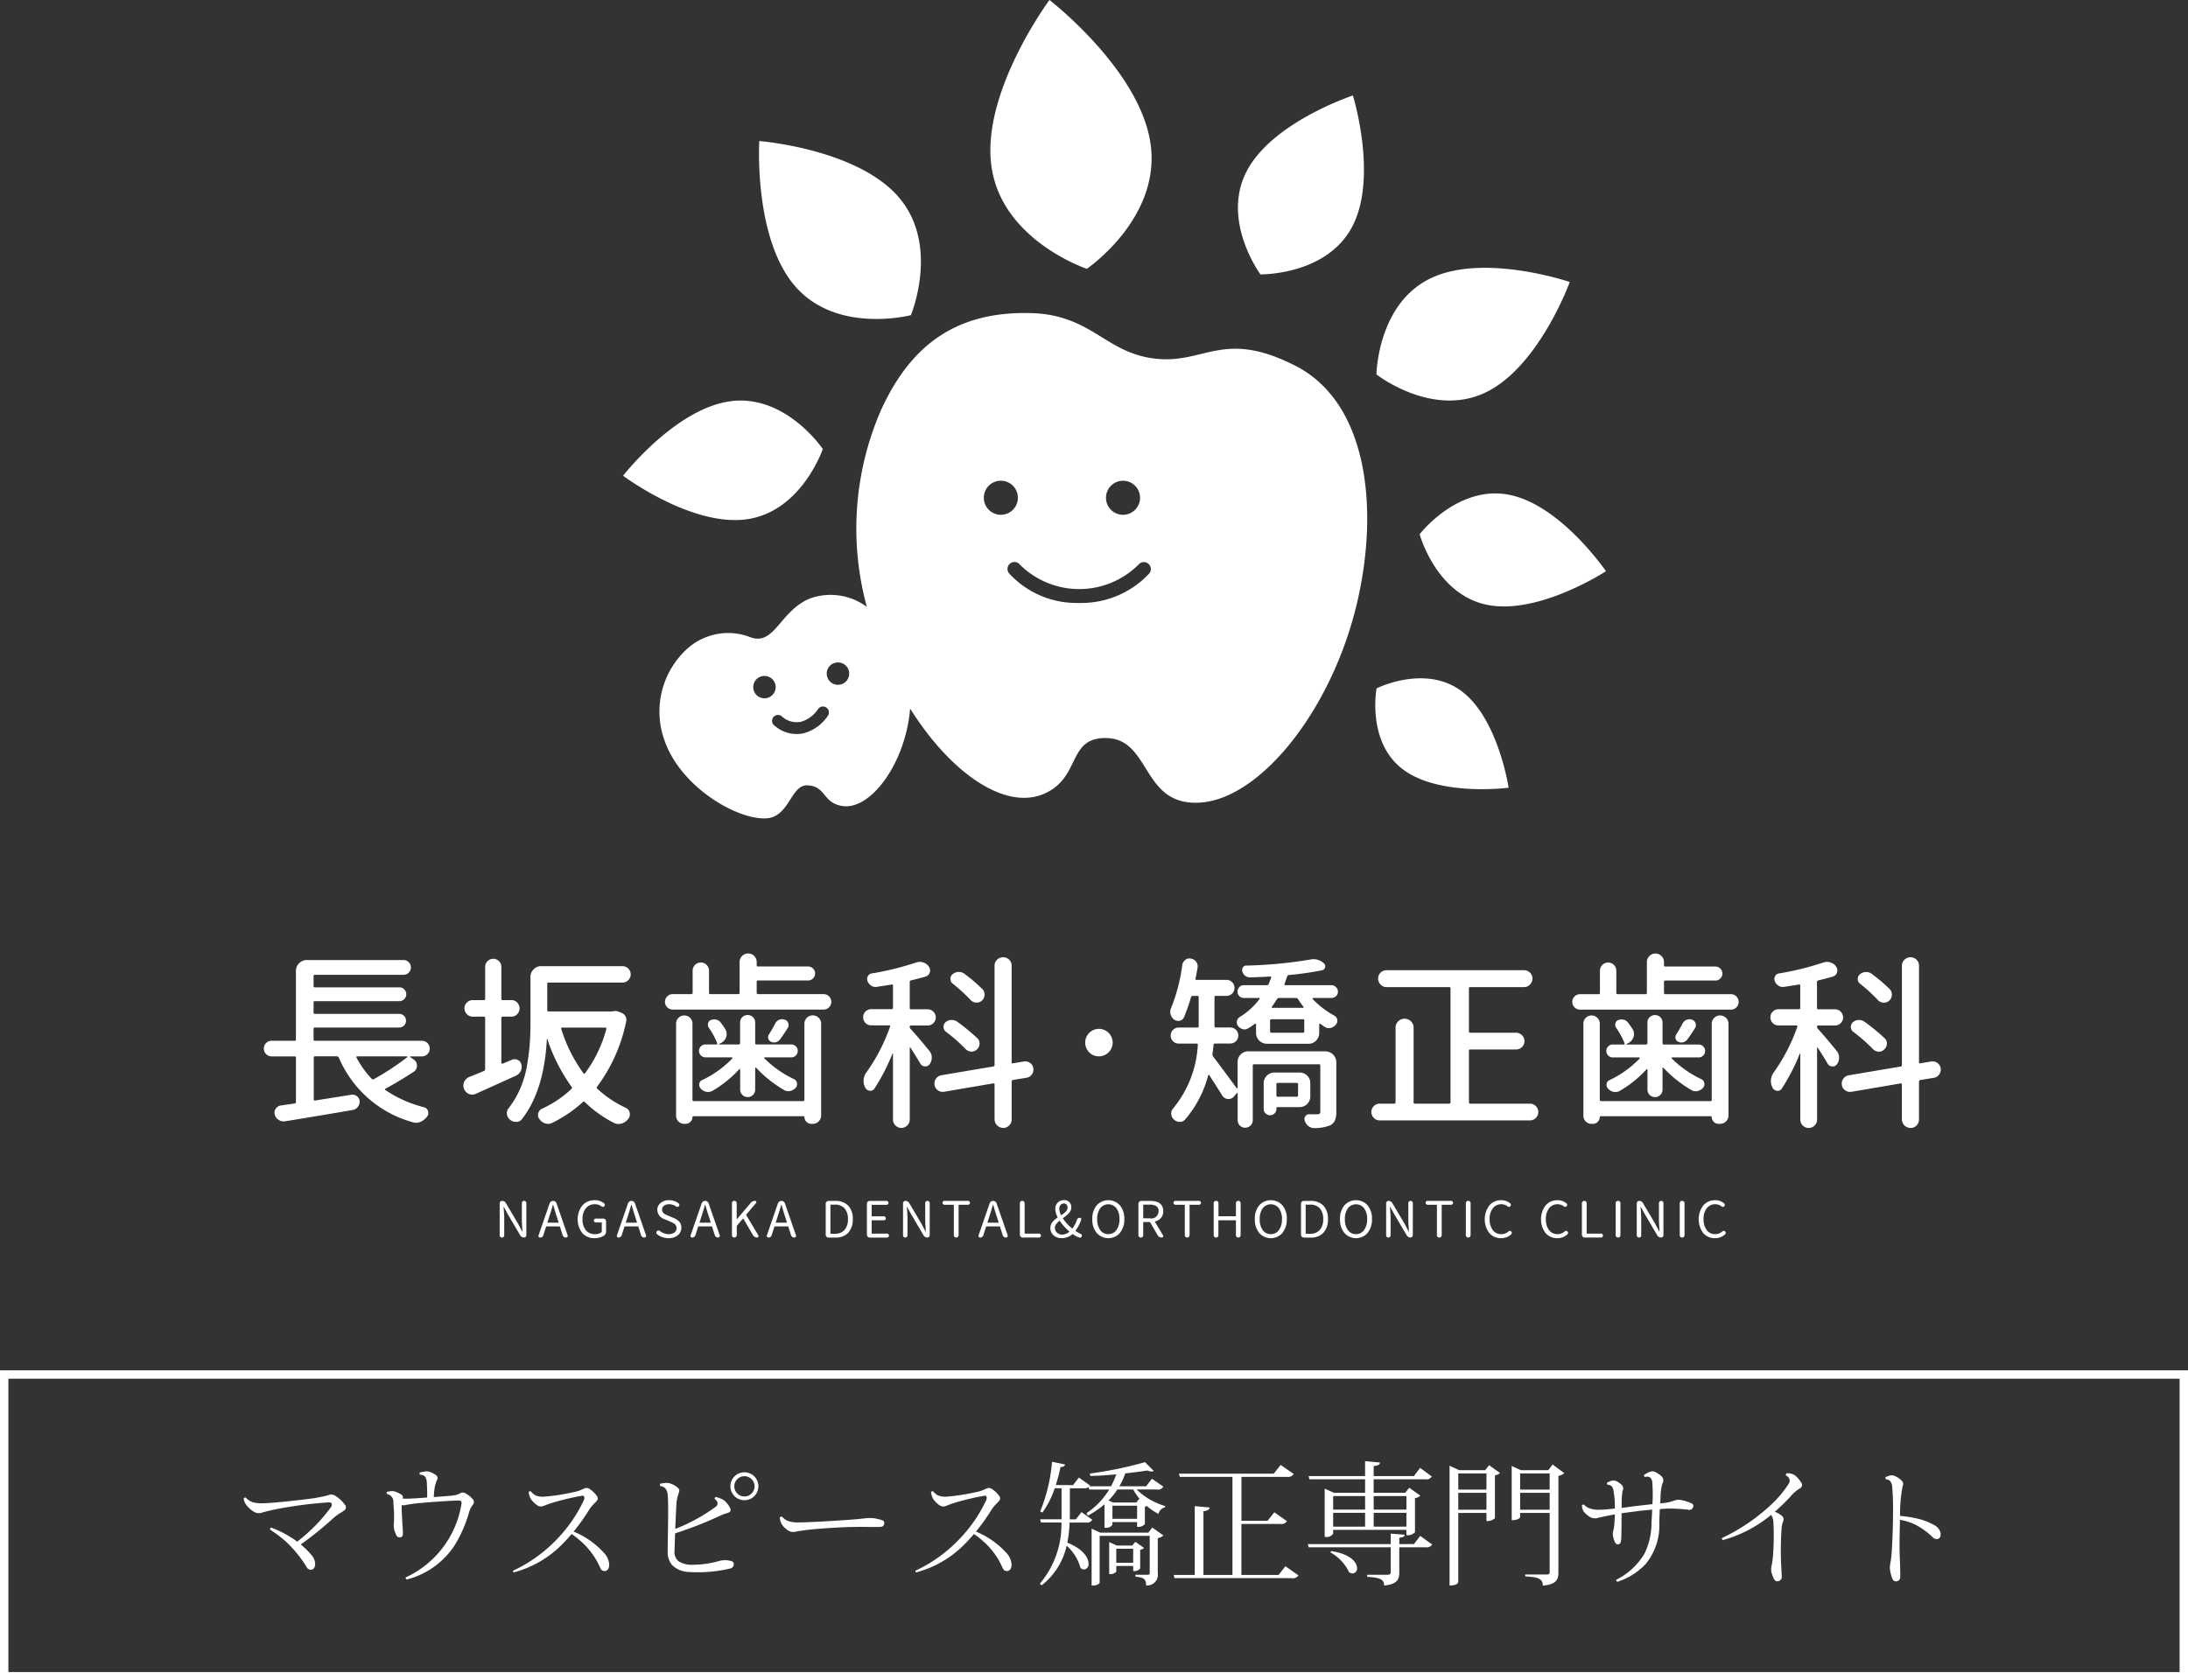 <svg id="logo_head.svg" xmlns="http://www.w3.org/2000/svg" width="522" height="401" viewBox="0 0 261 200.5">
  <rect x="0" y="0" width="261" height="200.5" fill="#333333" stroke="none"/>
  <defs>
    <style>
      .cls-1 {
        fill: none;
        stroke: #fff;
        stroke-width: 1px;
      }

      .cls-2 {
        fill: #fff;
        fill-rule: evenodd;
      }
    </style>
  </defs>
  <rect id="bg" class="cls-1" x="0.5" y="164" width="260" height="36"/>
  <path id="マウスピース矯正専門サイト" class="cls-2" d="M80.645,219.541a4.2,4.2,0,0,0-1.168-1.088,0.922,0.922,0,0,0-.848-0.048c-0.16.048-.3,0.079-0.5,0.128-0.352.08-.64,0.127-1.072,0.207-0.928.144-4.994,0.625-6.4,0.625a3.678,3.678,0,0,1-1.008-.129,2.174,2.174,0,0,1-.848-0.56,0.227,0.227,0,0,0-.24.128,2,2,0,0,0,.288.721,3.567,3.567,0,0,0,.96.865,1.131,1.131,0,0,0,.96.079c0.512-.144,1.12-0.289,1.841-0.432a50,50,0,0,1,6.147-.785c0.272,0,.432.177,0.256,0.528a20.143,20.143,0,0,1-4.066,4.162,6.51,6.51,0,0,0-.768-0.528,12.22,12.22,0,0,0-2.337-1.152,0.25,0.25,0,0,0-.128.24,16.055,16.055,0,0,1,1.777,1.329,14.247,14.247,0,0,1,2.561,3.1,0.574,0.574,0,0,0,.432.354,0.508,0.508,0,0,0,.464-0.162,1.062,1.062,0,0,0,.144-0.607,1.7,1.7,0,0,0-.464-1.008,9.918,9.918,0,0,0-1.248-1.233,42.123,42.123,0,0,0,3.6-2.881,7.326,7.326,0,0,1,.992-0.8,3.91,3.91,0,0,0,.688-0.465A0.441,0.441,0,0,0,80.645,219.541Zm15.232-.689a3.276,3.276,0,0,0-.9-0.705,0.646,0.646,0,0,0-.512-0.016,2.657,2.657,0,0,1-.368.177,3.9,3.9,0,0,1-.848.16c-0.256.016-1.088,0.081-2,.16,0.016-.5.064-0.88,0.1-1.136a4.635,4.635,0,0,1,.256-0.864,0.422,0.422,0,0,0-.08-0.609,2.673,2.673,0,0,0-.8-0.416,1.3,1.3,0,0,0-.56-0.031c-0.192.031-.416,0.08-0.608,0.111a0.532,0.532,0,0,0,.032.272,0.756,0.756,0,0,1,.672.3,1.784,1.784,0,0,1,.16.849c0.032,0.448.048,1.023,0.032,1.568-0.784.064-1.537,0.113-1.969,0.128-0.3.016-.64,0.016-0.96,0a0.366,0.366,0,0,0-.192-0.5,2.731,2.731,0,0,0-.72-0.336,1.2,1.2,0,0,0-.48-0.048c-0.16.016-.288,0.048-0.48,0.079a0.355,0.355,0,0,0,0,.257,0.941,0.941,0,0,1,.768,1.073c0.032,0.287.064,0.719,0.08,1.12a11.694,11.694,0,0,1-.016,1.3,2.377,2.377,0,0,0,.048.785,3.748,3.748,0,0,0,.256.655,0.387,0.387,0,0,0,.432.24,0.346,0.346,0,0,0,.336-0.368c0.016-.448-0.048-0.976-0.08-1.7-0.016-.386-0.048-0.881-0.064-1.218,0-.206,0-0.4.016-0.574a0.705,0.705,0,0,0,.48,0c0.256-.049.64-0.113,1.152-0.177,0.736-.081,4.082-0.353,5.234-0.353,0.208,0,.288.128,0.256,0.385a11.676,11.676,0,0,1-6.659,8.788,0.281,0.281,0,0,0,.112.256,9.7,9.7,0,0,0,5.746-4.114,15.31,15.31,0,0,0,1.7-3.906,2.975,2.975,0,0,1,.432-0.879A0.5,0.5,0,0,0,95.877,218.852Zm16.289,7.747a2.226,2.226,0,0,0-.657-1.36,10,10,0,0,0-3.585-2.5,24.136,24.136,0,0,0,1.889-2.658,4.873,4.873,0,0,1,.72-0.833c0.32-.335.352-0.479,0.16-0.768a3.125,3.125,0,0,0-.928-0.863,0.623,0.623,0,0,0-.609,0c-0.16.063-.256,0.127-0.432,0.19a3.86,3.86,0,0,1-.816.225,23.471,23.471,0,0,1-3.569.545,2.306,2.306,0,0,1-.929-0.144,1.976,1.976,0,0,1-.608-0.513,0.288,0.288,0,0,0-.24.112,2.8,2.8,0,0,0,.192.7,2.689,2.689,0,0,0,.8.849,0.8,0.8,0,0,0,.8.095c0.288-.11.464-0.192,0.864-0.319a29.337,29.337,0,0,1,3.761-.9c0.225-.015.289,0.241,0.176,0.512a17.014,17.014,0,0,1-3.2,4.658,17.251,17.251,0,0,1-5.25,3.778,0.273,0.273,0,0,0,.064.208,12.6,12.6,0,0,0,5.714-3.281q0.65-.649,1.2-1.3a9.769,9.769,0,0,1,1.056.816,9.129,9.129,0,0,1,1.985,2.45c0.208,0.384.32,0.655,0.416,0.847a0.513,0.513,0,0,0,.913.049A1.044,1.044,0,0,0,112.165,226.6Zm16.128-10.933a1.665,1.665,0,1,0,0,3.33,1.665,1.665,0,0,0,.016-3.33h-0.016Zm0,2.883a1.208,1.208,0,1,1,.016,0h-0.016Zm-1.505,7.731a2.572,2.572,0,0,0-.832-0.129,2.725,2.725,0,0,0-.736.113,11.44,11.44,0,0,1-2.994.432,3,3,0,0,1-1.792-.416,1.5,1.5,0,0,1-.465-1.346c0-.32.032-1.1,0.064-1.985a45.317,45.317,0,0,0,5.459-2.145,6.336,6.336,0,0,1,.752-0.271c0.4-.112.5-0.289,0.32-0.657a2.629,2.629,0,0,0-.5-0.688,1.529,1.529,0,0,0-.512-0.352,3.571,3.571,0,0,0-.673-0.223,0.281,0.281,0,0,0-.144.223c0.481,0.352.432,0.673,0.16,0.929a21.1,21.1,0,0,1-4.85,2.657c0.049-1.1.1-2.242,0.128-2.738a4.775,4.775,0,0,1,.241-1.392c0.144-.4.176-0.544-0.032-0.752a2.6,2.6,0,0,0-.849-0.513,1.632,1.632,0,0,0-.608-0.095,6.722,6.722,0,0,0-.672.095,0.362,0.362,0,0,0,0,.289,0.849,0.849,0,0,1,.688.368,1.522,1.522,0,0,1,.208.7c0.128,1.2-.016,5.7,0,6.659a2.4,2.4,0,0,0,.512,1.68,2.925,2.925,0,0,0,1.921.833,16.55,16.55,0,0,0,4.962-.4,0.525,0.525,0,0,0,.48-0.479A0.339,0.339,0,0,0,126.788,226.28Zm6.572-4.866a2.508,2.508,0,0,1-.592-0.465,0.5,0.5,0,0,0-.256.1,1.989,1.989,0,0,0,.24.817,2.712,2.712,0,0,0,.784.752,1.141,1.141,0,0,0,.945.113c0.624-.1,1.088-0.176,2.049-0.273,1.328-.112,3.6-0.272,5.026-0.272,1.2-.033,2.417.048,3.009-0.016a0.391,0.391,0,0,0,.384-0.257,1.071,1.071,0,0,0,.032-0.239,0.355,0.355,0,0,0-.272-0.3,6.685,6.685,0,0,0-.944-0.225,4.515,4.515,0,0,0-.833-0.016c-0.24.016-.96,0.113-1.44,0.144-0.929.08-5.074,0.368-6.8,0.368A3.206,3.206,0,0,1,133.36,221.414Zm26.8,5.185a2.226,2.226,0,0,0-.657-1.36,10,10,0,0,0-3.585-2.5,24,24,0,0,0,1.889-2.658,4.873,4.873,0,0,1,.72-0.833c0.32-.335.352-0.479,0.16-0.768a3.125,3.125,0,0,0-.928-0.863,0.621,0.621,0,0,0-.608,0c-0.161.063-.257,0.127-0.433,0.19a3.86,3.86,0,0,1-.816.225,23.471,23.471,0,0,1-3.569.545,2.306,2.306,0,0,1-.929-0.144,1.976,1.976,0,0,1-.608-0.513,0.288,0.288,0,0,0-.24.112,2.8,2.8,0,0,0,.192.7,2.689,2.689,0,0,0,.8.849,0.8,0.8,0,0,0,.8.095c0.288-.11.464-0.192,0.864-0.319a29.337,29.337,0,0,1,3.761-.9c0.224-.015.289,0.241,0.177,0.512a17.046,17.046,0,0,1-3.2,4.658,17.251,17.251,0,0,1-5.25,3.778,0.273,0.273,0,0,0,.064.208,12.6,12.6,0,0,0,5.714-3.281q0.649-.649,1.2-1.3a9.769,9.769,0,0,1,1.056.816,9.129,9.129,0,0,1,1.985,2.45c0.208,0.384.32,0.655,0.416,0.847a0.513,0.513,0,0,0,.913.049A1.044,1.044,0,0,0,160.165,226.6Zm16.752-10.163-0.7.9h-3.186a9.559,9.559,0,0,0,.705-1.537c0.976-.112,1.872-0.223,2.625-0.351a1.428,1.428,0,0,0,.512.128,0.413,0.413,0,0,0,.256-0.08l-1.04-1.04a46.405,46.405,0,0,1-6.579,1.36l0.064,0.287c0.992-.016,2.065-0.1,3.089-0.192a10.372,10.372,0,0,1-.624,1.425h-2.577a0.349,0.349,0,0,0,.064-0.1l-1.329-.945-0.688.9H165.44a19.069,19.069,0,0,0,.561-2.145c0.4-.031.5-0.127,0.544-0.319l-1.553-.32a19.869,19.869,0,0,1-1.408,5.922l0.256,0.144a10.418,10.418,0,0,0,1.472-2.9h0.817v3.7h-2.561l0.112,0.384h2.433a10.877,10.877,0,0,1-2.577,7.3l0.224,0.193a8.261,8.261,0,0,0,2.977-4.723,5.441,5.441,0,0,1,1.649,2.641,0.684,0.684,0,0,0,.432.193,0.611,0.611,0,0,0,.528-0.7c0-.689-0.608-1.729-2.529-2.5a14.145,14.145,0,0,0,.272-2.4h1.969a0.7,0.7,0,0,0,.736-0.335l-1.28-.912-0.673.863h-0.736c0.016-.224.016-0.448,0.016-0.657v-3.04h1.649a1.018,1.018,0,0,0,.592-0.143l0.064,0.286h2.385a9.04,9.04,0,0,1-2.705,2.818l0.16,0.3a10.861,10.861,0,0,0,1.985-1.36v2.785a0.949,0.949,0,0,0,.944-0.321v-0.336h2.945v0.561a1.045,1.045,0,0,0,.929-0.321v-2.08a1.33,1.33,0,0,0,.24-0.081,6.411,6.411,0,0,0,1.392.945,0.991,0.991,0,0,1,.769-0.784l0.016-.161a8.057,8.057,0,0,1-3.394-1.969h2.433a0.67,0.67,0,0,0,.737-0.351Zm-1.5,2.384-0.368.449h-2.769l-0.544-.241a8.212,8.212,0,0,0,1.056-1.313h1.889a6.01,6.01,0,0,0,.768,1.121Zm-3.217.833h2.945v1.568H172.2v-1.568Zm2.737,4.305-0.368.449h-1.841l-0.912-.417v3.81a0.878,0.878,0,0,0,.848-0.288V226.84h2.017v0.608a0.928,0.928,0,0,0,.832-0.305v-2.225a1.047,1.047,0,0,0,.465-0.222Zm-4.177-1.088-1.041-.48v6.8c0.848,0,.96-0.336.96-0.351v-5.587h5.971v4.4c0,0.193-.064.239-0.256,0.239h-1.441v0.225c0.865,0.1,1.265.193,1.265,1.041a1.271,1.271,0,0,0,1.392-1.473v-4.161a1.311,1.311,0,0,0,.673-0.321l-1.329-.944-0.464.608h-5.73Zm1.9,1.921h2.017v1.665h-2.017v-1.665Zm19.362,3.121h-4.434v-6.083h4.658a0.734,0.734,0,0,0,.768-0.335l-1.5-1.056-0.8,1.007h-3.121v-5.234h5.442a0.751,0.751,0,0,0,.784-0.353l-1.552-1.071-0.817,1.04H180.128l0.112,0.384h6.274v11.7h-3.457v-7.6c0.528-.08.72-0.193,0.736-0.449l-1.776-.159v8.211H179.5l0.112,0.385h13.989a0.76,0.76,0,0,0,.785-0.337l-1.553-1.089ZM202.338,216.5v1.616h-3.7l-1.121-.5v5.746a0.943,0.943,0,0,0,1.009-.369v-0.463h8.739v0.639a1.236,1.236,0,0,0,1.025-.352v-4.066a1.193,1.193,0,0,0,.64-0.3l-1.328-.945-0.481.608h-3.761V216.5h6.162a0.717,0.717,0,0,0,.769-0.338l-1.393-1.023-0.736.977h-4.8V214.93c0.56-.08.736-0.175,0.752-0.431l-1.777-.16v1.777H195.6l0.1,0.384h6.642Zm0,3.616h-3.809V218.5h3.809v1.616Zm4.93,0h-3.905V218.5h3.905v1.616Zm-4.93.386v1.647h-3.809V220.5h3.809Zm1.025,0h3.905v1.647h-3.905V220.5Zm4.8,3.729H206.42v-0.752c0.512-.065.608-0.144,0.64-0.369l-1.664-.128v1.249H195.5l0.112,0.383h9.78v2.946c0,0.24-.1.335-0.417,0.335h-2.385v0.241c1.3,0.1,2.017.193,2.017,1.04,1.6-.161,1.809-0.751,1.809-1.6v-2.962h3.153a0.746,0.746,0,0,0,.769-0.335l-1.425-1.025Zm-9.956.992a5.373,5.373,0,0,1,2.225,2.368,0.758,0.758,0,0,0,.4.145,0.577,0.577,0,0,0,.544-0.641c0-.671-0.752-1.68-3.1-2.033Zm25.988-9.812h-3.282l-1.088-.5v6.467c0.88,0,1.008-.337,1.008-0.353v-0.512h3.522v7.107c0,0.176-.1.24-0.384,0.24h-2.529v0.223c1.28,0.1,2.1.146,2.1,1.105,1.6-.144,1.857-0.719,1.857-1.552V216.083a1.257,1.257,0,0,0,.7-0.32l-1.392-1.025Zm0.16,2.321h-3.522V215.8h3.522v1.937Zm-3.522.384h3.522v2.017h-3.522v-2.017Zm-7.283-2.705-1.136-.528v14.293c0.96,0,1.04-.368,1.04-0.432v-8.227h3.362v0.96a1.317,1.317,0,0,0,1.008-.336v-5.106a1.156,1.156,0,0,0,.608-0.287l-1.3-.928-0.464.591h-3.122Zm3.266,2.321h-3.362V215.8h3.362v1.937Zm-3.362.384h3.362v2.017h-3.362v-2.017Zm19.49,1.393a10.334,10.334,0,0,1,.1-1.617,0.582,0.582,0,0,0-.112-0.737,2.236,2.236,0,0,0-.673-0.448,0.741,0.741,0,0,0-.608,0,3,3,0,0,0-.448.192,0.287,0.287,0,0,0,.064.256,0.655,0.655,0,0,1,.464.161,0.794,0.794,0,0,1,.224.465,10.583,10.583,0,0,1,.176,2.207c-0.7.081-1.376,0.145-1.792,0.145a3.035,3.035,0,0,1-1.329-.208,1.8,1.8,0,0,1-.576-0.416,0.311,0.311,0,0,0-.24.111,1.669,1.669,0,0,0,.224.737,3.05,3.05,0,0,0,.8.672,1.191,1.191,0,0,0,.929.064c0.512-.113,1.072-0.24,1.776-0.368l0.208-.031a7.221,7.221,0,0,1-.048.9,5.236,5.236,0,0,1-.144,1.072,1.388,1.388,0,0,0-.032.576,2.728,2.728,0,0,0,.289.864,0.349,0.349,0,0,0,.384.144c0.208-.048.288-0.16,0.32-0.832,0.016-.432.032-1.84,0.032-2.865,0.56-.08,1.168-0.159,1.712-0.224,0.529-.081,1.249-0.145,1.937-0.209-0.016.529-.048,1.041-0.08,1.506a8.417,8.417,0,0,1-.832,3.745,8.234,8.234,0,0,1-3.377,3.122,0.3,0.3,0,0,0,.128.239,7.968,7.968,0,0,0,3.393-2.129,7.228,7.228,0,0,0,1.617-4.962c0.016-.416.032-0.96,0.064-1.585,0.448-.031.816-0.064,1.024-0.064a21.139,21.139,0,0,1,2.417.145,0.429,0.429,0,0,0,.512-0.288,0.312,0.312,0,0,0-.144-0.464,4.923,4.923,0,0,0-1.328-.417,1.4,1.4,0,0,0-.577.016c-0.16.048-.32,0.1-0.5,0.159a3.649,3.649,0,0,1-.736.161c-0.128.016-.352,0.049-0.624,0.065,0.016-.242.032-0.513,0.048-0.768a5.882,5.882,0,0,1,.224-1.618,0.643,0.643,0,0,0-.064-0.784,2.543,2.543,0,0,0-.753-0.543,0.814,0.814,0,0,0-.72-0.032,3.928,3.928,0,0,0-.672.366,0.31,0.31,0,0,0,.112.24,0.723,0.723,0,0,1,.64.065,0.864,0.864,0,0,1,.24.544,17.293,17.293,0,0,1,.016,2.626c-0.672.08-1.408,0.159-1.953,0.223-0.416.049-1.04,0.145-1.712,0.225v-0.4Zm21.378-2.674a3.226,3.226,0,0,0-.624-0.736,1.414,1.414,0,0,0-1.1-.3,0.344,0.344,0,0,0-.064.256,0.645,0.645,0,0,1,.336.976,13.24,13.24,0,0,1-2.337,2.722,22.932,22.932,0,0,1-5.634,3.761,0.313,0.313,0,0,0,.112.24,15.437,15.437,0,0,0,5.762-3.008,1.767,1.767,0,0,1,.273.88,30.86,30.86,0,0,1-.016,3.456,11.043,11.043,0,0,1-.208,1.778,1.661,1.661,0,0,0,.048.928,4.231,4.231,0,0,0,.272.656,0.449,0.449,0,0,0,.528.209,0.526,0.526,0,0,0,.368-0.578c0-.239-0.064-1.055-0.1-2.208-0.032-1.52.032-2.8,0.08-3.456a3.282,3.282,0,0,1,.176-0.881,0.51,0.51,0,0,0-.08-0.609,2.319,2.319,0,0,0-.912-0.543,22.736,22.736,0,0,0,1.84-1.777,4.626,4.626,0,0,1,1.089-.976A0.481,0.481,0,0,0,254.324,216.835Zm16.576,5.811a1.538,1.538,0,0,0-.592-0.641,7.815,7.815,0,0,0-2.1-.816,13.788,13.788,0,0,0-2.049-.319,17.379,17.379,0,0,1,.3-3.538,0.559,0.559,0,0,0-.144-0.7,2.46,2.46,0,0,0-.768-0.512,0.89,0.89,0,0,0-.672-0.049c-0.128.049-.288,0.095-0.464,0.176a0.344,0.344,0,0,0,.08.272,0.625,0.625,0,0,1,.48.192,1.188,1.188,0,0,1,.24.593,33.846,33.846,0,0,1,.1,3.617c0,1.345-.08,2.93-0.128,3.809a12.6,12.6,0,0,1-.208,1.906,2.148,2.148,0,0,0,0,.784,4.52,4.52,0,0,0,.288.993,0.46,0.46,0,0,0,.512.256,0.486,0.486,0,0,0,.4-0.529c0.016-.463-0.016-1.425-0.064-2.561-0.048-1.344.016-3.3,0.032-4.241a6.555,6.555,0,0,1,2.065.7,8.875,8.875,0,0,1,1.809,1.346,0.659,0.659,0,0,0,.624.239,0.47,0.47,0,0,0,.336-0.352A0.985,0.985,0,0,0,270.9,222.646Z" transform="translate(-39.5 -40)"/>
  <path id="シェイプ_665" data-name="シェイプ 665" class="cls-2" d="M99.567,187.582a0.279,0.279,0,0,1-.381,0,0.246,0.246,0,0,1-.08-0.187v-3.823a0.282,0.282,0,0,1,.086-0.207,0.3,0.3,0,0,1,.211-0.084,0.5,0.5,0,0,1,.249.067,0.469,0.469,0,0,1,.184.183l1.481,2.506,0.471,0.893a0.02,0.02,0,0,0,.02.011c0.01,0,.015,0,0.015-0.011q-0.072-1.044-.071-1.37v-2.018a0.265,0.265,0,0,1,.268-0.261,0.262,0.262,0,0,1,.19.078,0.259,0.259,0,0,1,.077.183v3.829a0.268,0.268,0,0,1-.086.2,0.287,0.287,0,0,1-.2.082,0.5,0.5,0,0,1-.247-0.066,0.56,0.56,0,0,1-.188-0.177l-1.481-2.518L99.606,184a0.023,0.023,0,0,0-.018-0.01,0.011,0.011,0,0,0-.012.01c0,0.076.013,0.213,0.027,0.415s0.025,0.375.033,0.522,0.012,0.287.012,0.422V187.4A0.245,0.245,0,0,1,99.567,187.582Zm7.439,0.075a0.4,0.4,0,0,1-.238-0.078,0.4,0.4,0,0,1-.148-0.2l-0.322-1.015a0.06,0.06,0,0,0-.059-0.039H104.7a0.054,0.054,0,0,0-.06.039l-0.333,1.027a0.381,0.381,0,0,1-.143.2,0.387,0.387,0,0,1-.232.072,0.2,0.2,0,0,1-.19-0.267l1.321-3.818a0.439,0.439,0,0,1,.16-0.209,0.427,0.427,0,0,1,.253-0.082,0.438,0.438,0,0,1,.256.082,0.407,0.407,0,0,1,.158.209l1.321,3.806a0.206,0.206,0,0,1-.027.192A0.2,0.2,0,0,1,107.006,187.657Zm-2.2-1.817a0.023,0.023,0,0,0,0,.025,0.029,0.029,0,0,0,.027.015H106.1a0.038,0.038,0,0,0,.03-0.015,0.021,0.021,0,0,0,0-.025l-0.2-.631q-0.185-.546-0.446-1.468a0.021,0.021,0,0,0-.018-0.012,0.012,0.012,0,0,0-.012.012q-0.167.607-.446,1.468Zm5.609,1.893a1.878,1.878,0,0,1-1.454-.606,2.709,2.709,0,0,1,.018-3.314,1.925,1.925,0,0,1,1.472-.614,1.724,1.724,0,0,1,1.119.385,0.232,0.232,0,0,1,.077.163,0.236,0.236,0,0,1-.06.175,0.212,0.212,0,0,1-.157.076,0.236,0.236,0,0,1-.17-0.053,1.261,1.261,0,0,0-.791-0.262,1.338,1.338,0,0,0-1.08.478,1.948,1.948,0,0,0-.4,1.295,2.035,2.035,0,0,0,.386,1.316,1.337,1.337,0,0,0,1.1.478,1.221,1.221,0,0,0,.774-0.227,0.081,0.081,0,0,0,.035-0.07v-1.062a0.039,0.039,0,0,0-.048-0.039h-0.666a0.223,0.223,0,0,1-.164-0.069,0.217,0.217,0,0,1-.068-0.162,0.229,0.229,0,0,1,.232-0.229h0.88a0.351,0.351,0,0,1,.248.1,0.329,0.329,0,0,1,.1.246v1.148a0.607,0.607,0,0,1-.274.559A2.081,2.081,0,0,1,110.414,187.733Zm5.943-.076a0.4,0.4,0,0,1-.238-0.078,0.4,0.4,0,0,1-.149-0.2l-0.321-1.015a0.06,0.06,0,0,0-.06-0.039h-1.54a0.054,0.054,0,0,0-.06.039l-0.333,1.027a0.387,0.387,0,0,1-.375.267,0.2,0.2,0,0,1-.19-0.267l1.321-3.818a0.439,0.439,0,0,1,.16-0.209,0.423,0.423,0,0,1,.253-0.082,0.441,0.441,0,0,1,.256.082,0.4,0.4,0,0,1,.157.209l1.321,3.806a0.2,0.2,0,0,1-.027.192A0.2,0.2,0,0,1,116.357,187.657Zm-2.2-1.817a0.029,0.029,0,0,0,0,.025,0.029,0.029,0,0,0,.027.015h1.262a0.036,0.036,0,0,0,.029-0.015,0.021,0.021,0,0,0,.006-0.025l-0.2-.631q-0.185-.546-0.446-1.468a0.021,0.021,0,0,0-.018-0.012,0.011,0.011,0,0,0-.012.012q-0.167.607-.446,1.468Zm5.1,1.893a2.14,2.14,0,0,1-1.38-.477,0.246,0.246,0,0,1-.084-0.176,0.254,0.254,0,0,1,.065-0.186,0.258,0.258,0,0,1,.176-0.075,0.241,0.241,0,0,1,.181.058,1.7,1.7,0,0,0,1.047.373,1.107,1.107,0,0,0,.688-0.195,0.629,0.629,0,0,0,.252-0.523,0.622,0.622,0,0,0-.041-0.232,0.7,0.7,0,0,0-.095-0.175,0.661,0.661,0,0,0-.17-0.143c-0.077-.048-0.142-0.086-0.193-0.111l-0.244-.114-0.643-.273a1.22,1.22,0,0,1-.91-1.118,1.037,1.037,0,0,1,.4-0.837,1.535,1.535,0,0,1,1.011-.33,1.8,1.8,0,0,1,1.142.391,0.207,0.207,0,0,1,.078.157,0.237,0.237,0,0,1-.054.17,0.212,0.212,0,0,1-.158.081,0.274,0.274,0,0,1-.175-0.047,1.4,1.4,0,0,0-.833-0.268,0.978,0.978,0,0,0-.61.175,0.564,0.564,0,0,0-.229.472,0.539,0.539,0,0,0,.048.226,0.727,0.727,0,0,0,.107.167,0.786,0.786,0,0,0,.178.138c0.08,0.046.144,0.08,0.193,0.1s0.121,0.055.212,0.093l0.642,0.268a1.889,1.889,0,0,1,.679.452,1.033,1.033,0,0,1,.238.714,1.111,1.111,0,0,1-.417.888A1.637,1.637,0,0,1,119.254,187.733Zm5.895-.076a0.4,0.4,0,0,1-.239-0.078,0.406,0.406,0,0,1-.148-0.2l-0.321-1.015a0.06,0.06,0,0,0-.06-0.039H122.84a0.053,0.053,0,0,0-.059.039l-0.333,1.027a0.389,0.389,0,0,1-.375.267,0.191,0.191,0,0,1-.167-0.084,0.193,0.193,0,0,1-.024-0.183l1.321-3.818a0.442,0.442,0,0,1,.161-0.209,0.422,0.422,0,0,1,.252-0.082,0.436,0.436,0,0,1,.256.082,0.4,0.4,0,0,1,.158.209l1.321,3.806A0.209,0.209,0,0,1,125.149,187.657Zm-2.2-1.817a0.023,0.023,0,0,0,0,.025,0.029,0.029,0,0,0,.027.015h1.261a0.037,0.037,0,0,0,.03-0.015,0.021,0.021,0,0,0,.006-0.025l-0.2-.631q-0.185-.546-0.447-1.468a0.019,0.019,0,0,0-.017-0.012,0.011,0.011,0,0,0-.012.012q-0.168.607-.447,1.468Zm4.342,1.735a0.29,0.29,0,0,1-.4,0,0.261,0.261,0,0,1-.083-0.2v-3.817a0.262,0.262,0,0,1,.083-0.2,0.29,0.29,0,0,1,.4,0,0.262,0.262,0,0,1,.083.2v1.912s0,0,.009,0a0.018,0.018,0,0,0,.015,0l1.654-1.953a0.647,0.647,0,0,1,.518-0.239,0.151,0.151,0,0,1,.119.245l-1.166,1.387a0.06,0.06,0,0,0-.006.076l1.434,2.4a0.173,0.173,0,0,1,0,.177,0.164,0.164,0,0,1-.157.09,0.547,0.547,0,0,1-.271-0.072,0.581,0.581,0,0,1-.2-0.2l-1.154-1.977q-0.018-.032-0.048,0l-0.714.827a0.124,0.124,0,0,0-.024.077v1.061A0.261,0.261,0,0,1,127.289,187.575Zm6.949,0.082a0.392,0.392,0,0,1-.238-0.078,0.4,0.4,0,0,1-.149-0.2l-0.321-1.015a0.06,0.06,0,0,0-.06-0.039h-1.541a0.054,0.054,0,0,0-.059.039l-0.333,1.027a0.387,0.387,0,0,1-.375.267,0.2,0.2,0,0,1-.19-0.267l1.32-3.818a0.448,0.448,0,0,1,.161-0.209,0.423,0.423,0,0,1,.253-0.082,0.435,0.435,0,0,1,.255.082,0.4,0.4,0,0,1,.158.209l1.321,3.806a0.2,0.2,0,0,1-.027.192A0.2,0.2,0,0,1,134.238,187.657Zm-2.2-1.817a0.026,0.026,0,0,0,0,.025,0.029,0.029,0,0,0,.027.015h1.261a0.037,0.037,0,0,0,.03-0.015,0.021,0.021,0,0,0,.006-0.025l-0.2-.631q-0.184-.546-0.446-1.468a0.022,0.022,0,0,0-.018-0.012,0.011,0.011,0,0,0-.012.012q-0.166.607-.446,1.468Zm6.3,1.817a0.337,0.337,0,0,1-.247-0.1,0.327,0.327,0,0,1-.1-0.241v-3.689a0.326,0.326,0,0,1,.1-0.242,0.341,0.341,0,0,1,.247-0.1h0.774a2.072,2.072,0,0,1,1.564.562,2.231,2.231,0,0,1,.542,1.613,2.289,2.289,0,0,1-.539,1.624,2.007,2.007,0,0,1-1.544.577h-0.8Zm0.22-.494a0.037,0.037,0,0,0,.042.04h0.464a1.474,1.474,0,0,0,1.175-.455,1.91,1.91,0,0,0,.4-1.292,1.865,1.865,0,0,0-.4-1.282,1.489,1.489,0,0,0-1.175-.445H138.6a0.04,0.04,0,0,0-.042.048v3.386Zm4.694,0.494a0.337,0.337,0,0,1-.247-0.1,0.327,0.327,0,0,1-.1-0.241v-3.689a0.326,0.326,0,0,1,.1-0.242,0.341,0.341,0,0,1,.247-0.1h1.993a0.231,0.231,0,0,1,.166.069,0.226,0.226,0,0,1,.072.167,0.218,0.218,0,0,1-.072.164,0.241,0.241,0,0,1-.166.066h-1.731a0.039,0.039,0,0,0-.042.047v1.282a0.039,0.039,0,0,0,.042.046h1.41a0.232,0.232,0,0,1,.169.068,0.222,0.222,0,0,1,.068.166,0.233,0.233,0,0,1-.068.169,0.226,0.226,0,0,1-.169.07h-1.41a0.036,0.036,0,0,0-.042.041v1.51a0.036,0.036,0,0,0,.042.039H145.3a0.237,0.237,0,0,1,.172.071,0.222,0.222,0,0,1,.071.166,0.225,0.225,0,0,1-.071.165,0.236,0.236,0,0,1-.172.07h-2.053Zm4.422-.075a0.279,0.279,0,0,1-.381,0,0.248,0.248,0,0,1-.08-0.187v-3.823a0.284,0.284,0,0,1,.086-0.207,0.3,0.3,0,0,1,.212-0.084,0.5,0.5,0,0,1,.249.067,0.472,0.472,0,0,1,.185.183l1.481,2.506,0.47,0.893a0.022,0.022,0,0,0,.021.011c0.01,0,.015,0,0.015-0.011q-0.072-1.044-.072-1.37v-2.018a0.255,0.255,0,0,1,.078-0.183,0.27,0.27,0,0,1,.38,0,0.255,0.255,0,0,1,.078.183v3.829a0.265,0.265,0,0,1-.087.2,0.284,0.284,0,0,1-.205.082,0.5,0.5,0,0,1-.246-0.066,0.56,0.56,0,0,1-.188-0.177l-1.481-2.518L147.71,184a0.024,0.024,0,0,0-.018-0.01,0.011,0.011,0,0,0-.012.01c0,0.076.013,0.213,0.027,0.415s0.025,0.375.033,0.522,0.011,0.287.011,0.422V187.4A0.244,0.244,0,0,1,147.671,187.582Zm6.083-.007a0.284,0.284,0,0,1-.4,0,0.265,0.265,0,0,1-.083-0.2v-3.584a0.039,0.039,0,0,0-.042-0.047h-1.07a0.238,0.238,0,0,1-.17-0.066,0.223,0.223,0,0,1-.069-0.164,0.231,0.231,0,0,1,.069-0.167,0.228,0.228,0,0,1,.17-0.069h2.8a0.232,0.232,0,0,1,.166.069,0.225,0.225,0,0,1,.071.167,0.217,0.217,0,0,1-.071.164,0.242,0.242,0,0,1-.166.066h-1.071a0.042,0.042,0,0,0-.048.047v3.584A0.265,0.265,0,0,1,153.754,187.575Zm5.734,0.082a0.4,0.4,0,0,1-.238-0.078,0.4,0.4,0,0,1-.149-0.2l-0.321-1.015a0.06,0.06,0,0,0-.06-0.039h-1.54a0.054,0.054,0,0,0-.06.039l-0.333,1.027a0.387,0.387,0,0,1-.375.267,0.2,0.2,0,0,1-.19-0.267l1.321-3.818a0.439,0.439,0,0,1,.16-0.209,0.427,0.427,0,0,1,.253-0.082,0.441,0.441,0,0,1,.256.082,0.407,0.407,0,0,1,.158.209l1.32,3.806A0.208,0.208,0,0,1,159.488,187.657Zm-2.2-1.817a0.026,0.026,0,0,0,0,.025,0.027,0.027,0,0,0,.027.015h1.261a0.036,0.036,0,0,0,.029-0.015,0.021,0.021,0,0,0,.006-0.025l-0.2-.631q-0.184-.546-0.446-1.468a0.021,0.021,0,0,0-.018-0.012,0.011,0.011,0,0,0-.012.012q-0.166.607-.446,1.468Zm4.206,1.817a0.337,0.337,0,0,1-.247-0.1,0.323,0.323,0,0,1-.1-0.241v-3.753a0.262,0.262,0,0,1,.083-0.2,0.291,0.291,0,0,1,.405,0,0.266,0.266,0,0,1,.083.2v3.585a0.036,0.036,0,0,0,.041.039h1.666a0.228,0.228,0,0,1,.17.071,0.223,0.223,0,0,1,.068.166,0.236,0.236,0,0,1-.238.235h-1.927Zm6.882-.454a0.267,0.267,0,0,1,.14.128,0.216,0.216,0,0,1,.015.175,0.227,0.227,0,0,1-.122.145,0.194,0.194,0,0,1-.181.006,3.4,3.4,0,0,1-.756-0.4,0.046,0.046,0,0,0-.065,0,1.892,1.892,0,0,1-1.261.472,1.41,1.41,0,0,1-.979-0.338,1.119,1.119,0,0,1-.378-0.875,1.081,1.081,0,0,1,.223-0.675,2.679,2.679,0,0,1,.616-0.56,0.047,0.047,0,0,0,.018-0.064,2.2,2.2,0,0,1-.274-0.984,1.022,1.022,0,0,1,.289-0.741,0.99,0.99,0,0,1,.74-0.3,0.818,0.818,0,0,1,.881.868,0.937,0.937,0,0,1-.077.376,1.212,1.212,0,0,1-.238.344,3.142,3.142,0,0,1-.3.274c-0.089.072-.209,0.162-0.36,0.272a0.042,0.042,0,0,0-.012.063,5.258,5.258,0,0,0,1.071,1.172,0.041,0.041,0,0,0,.065-0.006,3.611,3.611,0,0,0,.53-1.02,0.323,0.323,0,0,1,.128-0.174,0.345,0.345,0,0,1,.2-0.065,0.185,0.185,0,0,1,.152.073,0.172,0.172,0,0,1,.027.166,4.709,4.709,0,0,1-.679,1.288,0.037,0.037,0,0,0,.013.058A3.133,3.133,0,0,0,168.374,187.2Zm-3.046-.711a0.745,0.745,0,0,0,.253.585,0.911,0.911,0,0,0,.628.225,1.307,1.307,0,0,0,.821-0.326,0.032,0.032,0,0,0,0-.058,6.467,6.467,0,0,1-1.118-1.242,0.035,0.035,0,0,0-.06,0,2.068,2.068,0,0,0-.387.4A0.726,0.726,0,0,0,165.328,186.492Zm0.524-2.267a1.711,1.711,0,0,0,.2.74,0.031,0.031,0,0,0,.053.012,2.952,2.952,0,0,0,.538-0.437,0.665,0.665,0,0,0,.188-0.461,0.548,0.548,0,0,0-.107-0.347,0.386,0.386,0,0,0-.322-0.137,0.493,0.493,0,0,0-.4.178A0.675,0.675,0,0,0,165.852,184.225Zm7.224,2.89a1.846,1.846,0,0,1-2.757,0,2.466,2.466,0,0,1-.53-1.659,2.42,2.42,0,0,1,.53-1.647,1.863,1.863,0,0,1,2.757,0,2.424,2.424,0,0,1,.527,1.647A2.47,2.47,0,0,1,173.076,187.115Zm-1.377.135a1.14,1.14,0,0,0,.964-0.49,2.14,2.14,0,0,0,.363-1.3,2.092,2.092,0,0,0-.363-1.295,1.213,1.213,0,0,0-1.93,0,2.1,2.1,0,0,0-.36,1.3,2.14,2.14,0,0,0,.36,1.305A1.142,1.142,0,0,0,171.7,187.25Zm6.526,0.14a0.162,0.162,0,0,1,0,.177,0.165,0.165,0,0,1-.157.09,0.553,0.553,0,0,1-.277-0.072,0.544,0.544,0,0,1-.205-0.2l-0.9-1.543a0.078,0.078,0,0,0-.071-0.035h-0.714a0.036,0.036,0,0,0-.042.04v1.533a0.261,0.261,0,0,1-.083.2,0.291,0.291,0,0,1-.405,0,0.265,0.265,0,0,1-.083-0.2v-3.753a0.326,0.326,0,0,1,.1-0.242,0.342,0.342,0,0,1,.247-0.1H176.7q1.559,0,1.559,1.23a1.2,1.2,0,0,1-.256.792,1.318,1.318,0,0,1-.714.426c-0.027.007-.034,0.025-0.018,0.051Zm-2.32-3.661a0.04,0.04,0,0,0-.042.048v1.532a0.04,0.04,0,0,0,.042.047h0.708a0.868,0.868,0,0,0,1.083-.845,0.671,0.671,0,0,0-.271-0.6,1.477,1.477,0,0,0-.812-0.181h-0.708Zm5.4,3.846a0.282,0.282,0,0,1-.4,0,0.262,0.262,0,0,1-.084-0.2v-3.584a0.039,0.039,0,0,0-.041-0.047h-1.071a0.24,0.24,0,0,1-.17-0.066,0.223,0.223,0,0,1-.069-0.164,0.236,0.236,0,0,1,.239-0.236h2.8a0.231,0.231,0,0,1,.166.069,0.226,0.226,0,0,1,.072.167,0.218,0.218,0,0,1-.072.164,0.241,0.241,0,0,1-.166.066h-1.071a0.042,0.042,0,0,0-.048.047v3.584A0.261,0.261,0,0,1,181.306,187.575Zm3.45,0a0.291,0.291,0,0,1-.405,0,0.261,0.261,0,0,1-.083-0.2v-3.817a0.262,0.262,0,0,1,.083-0.2,0.291,0.291,0,0,1,.405,0,0.266,0.266,0,0,1,.083.2v1.509a0.038,0.038,0,0,0,.041.046h1.993a0.041,0.041,0,0,0,.048-0.046v-1.509a0.277,0.277,0,0,1,.277-0.28,0.277,0.277,0,0,1,.2.082,0.263,0.263,0,0,1,.084.2v3.822a0.256,0.256,0,0,1-.084.192,0.273,0.273,0,0,1-.2.082,0.277,0.277,0,0,1-.277-0.274v-1.747a0.039,0.039,0,0,0-.048-0.041H184.88a0.036,0.036,0,0,0-.041.041v1.742A0.265,0.265,0,0,1,184.756,187.575Zm7.707-.46a1.848,1.848,0,0,1-2.758,0,2.465,2.465,0,0,1-.529-1.659,2.42,2.42,0,0,1,.529-1.647,1.864,1.864,0,0,1,2.758,0,2.429,2.429,0,0,1,.526,1.647A2.474,2.474,0,0,1,192.463,187.115Zm-1.377.135a1.14,1.14,0,0,0,.963-0.49,2.14,2.14,0,0,0,.363-1.3,2.092,2.092,0,0,0-.363-1.295,1.213,1.213,0,0,0-1.93,0,2.109,2.109,0,0,0-.36,1.3,2.146,2.146,0,0,0,.36,1.305A1.143,1.143,0,0,0,191.086,187.25Zm3.943,0.407a0.337,0.337,0,0,1-.247-0.1,0.327,0.327,0,0,1-.1-0.241v-3.689a0.326,0.326,0,0,1,.1-0.242,0.341,0.341,0,0,1,.247-0.1H195.8a2.073,2.073,0,0,1,1.565.562,2.231,2.231,0,0,1,.541,1.613,2.288,2.288,0,0,1-.538,1.624,2.007,2.007,0,0,1-1.544.577h-0.8Zm0.22-.494a0.036,0.036,0,0,0,.041.04h0.465a1.472,1.472,0,0,0,1.174-.455,1.905,1.905,0,0,0,.4-1.292,1.86,1.86,0,0,0-.4-1.282,1.487,1.487,0,0,0-1.174-.445H195.29a0.04,0.04,0,0,0-.041.048v3.386Zm7.374-.048a1.848,1.848,0,0,1-2.758,0,2.47,2.47,0,0,1-.529-1.659,2.425,2.425,0,0,1,.529-1.647,1.864,1.864,0,0,1,2.758,0,2.429,2.429,0,0,1,.526,1.647A2.474,2.474,0,0,1,202.623,187.115Zm-1.377.135a1.139,1.139,0,0,0,.963-0.49,2.14,2.14,0,0,0,.363-1.3,2.092,2.092,0,0,0-.363-1.295,1.213,1.213,0,0,0-1.93,0,2.109,2.109,0,0,0-.36,1.3,2.146,2.146,0,0,0,.36,1.305A1.143,1.143,0,0,0,201.246,187.25Zm4.053,0.332a0.279,0.279,0,0,1-.381,0,0.248,0.248,0,0,1-.08-0.187v-3.823a0.284,0.284,0,0,1,.086-0.207,0.3,0.3,0,0,1,.212-0.084,0.5,0.5,0,0,1,.249.067,0.469,0.469,0,0,1,.184.183l1.482,2.506,0.47,0.893a0.022,0.022,0,0,0,.021.011c0.01,0,.015,0,0.015-0.011q-0.072-1.044-.072-1.37v-2.018a0.255,0.255,0,0,1,.078-0.183,0.27,0.27,0,0,1,.38,0,0.255,0.255,0,0,1,.078.183v3.829a0.265,0.265,0,0,1-.087.2,0.284,0.284,0,0,1-.2.082,0.5,0.5,0,0,1-.246-0.066,0.56,0.56,0,0,1-.188-0.177l-1.481-2.518L205.338,184a0.025,0.025,0,0,0-.018-0.01,0.011,0.011,0,0,0-.012.01c0,0.076.013,0.213,0.027,0.415s0.025,0.375.033,0.522,0.011,0.287.011,0.422V187.4A0.244,0.244,0,0,1,205.3,187.582Zm6.082-.007a0.282,0.282,0,0,1-.4,0,0.262,0.262,0,0,1-.084-0.2v-3.584a0.039,0.039,0,0,0-.041-0.047h-1.071a0.24,0.24,0,0,1-.17-0.066,0.226,0.226,0,0,1-.068-0.164,0.234,0.234,0,0,1,.068-0.167,0.23,0.23,0,0,1,.17-0.069h2.8a0.235,0.235,0,0,1,.167.069,0.229,0.229,0,0,1,.071.167,0.221,0.221,0,0,1-.071.164,0.245,0.245,0,0,1-.167.066h-1.071a0.041,0.041,0,0,0-.047.047v3.584A0.262,0.262,0,0,1,211.381,187.575Zm3.45,0a0.29,0.29,0,0,1-.4,0,0.261,0.261,0,0,1-.083-0.2v-3.817a0.262,0.262,0,0,1,.083-0.2,0.29,0.29,0,0,1,.4,0,0.262,0.262,0,0,1,.083.2v3.817A0.261,0.261,0,0,1,214.831,187.575Zm3.718,0.158a1.794,1.794,0,0,1-1.4-.608,2.752,2.752,0,0,1,.009-3.308,1.829,1.829,0,0,1,1.424-.618,1.622,1.622,0,0,1,1.054.38,0.222,0.222,0,0,1,.083.165,0.23,0.23,0,0,1-.066.178,0.209,0.209,0,0,1-.154.076,0.224,0.224,0,0,1-.167-0.059,1.2,1.2,0,0,0-.744-0.256,1.242,1.242,0,0,0-1.02.478,2.01,2.01,0,0,0-.384,1.295,2.086,2.086,0,0,0,.375,1.31,1.214,1.214,0,0,0,1.011.484,1.309,1.309,0,0,0,.869-0.327,0.234,0.234,0,0,1,.167-0.061,0.2,0.2,0,0,1,.154.073,0.236,0.236,0,0,1,.069.175,0.22,0.22,0,0,1-.075.163A1.724,1.724,0,0,1,218.549,187.733Zm6.709,0a1.8,1.8,0,0,1-1.4-.608,2.756,2.756,0,0,1,.009-3.308,1.832,1.832,0,0,1,1.425-.618,1.617,1.617,0,0,1,1.053.38,0.22,0.22,0,0,1,.084.165,0.234,0.234,0,0,1-.066.178,0.211,0.211,0,0,1-.154.076,0.224,0.224,0,0,1-.167-0.059,1.2,1.2,0,0,0-.744-0.256,1.242,1.242,0,0,0-1.02.478,2.01,2.01,0,0,0-.384,1.295,2.086,2.086,0,0,0,.375,1.31,1.214,1.214,0,0,0,1.011.484,1.312,1.312,0,0,0,.869-0.327,0.232,0.232,0,0,1,.167-0.061,0.2,0.2,0,0,1,.154.073,0.236,0.236,0,0,1,.069.175,0.22,0.22,0,0,1-.075.163A1.728,1.728,0,0,1,225.258,187.733Zm3.278-.076a0.337,0.337,0,0,1-.247-0.1,0.327,0.327,0,0,1-.1-0.241v-3.753a0.262,0.262,0,0,1,.083-0.2,0.291,0.291,0,0,1,.405,0,0.266,0.266,0,0,1,.083.2v3.585a0.036,0.036,0,0,0,.042.039h1.665a0.228,0.228,0,0,1,.17.071,0.223,0.223,0,0,1,.068.166,0.236,0.236,0,0,1-.238.235h-1.927Zm4.17-.082a0.291,0.291,0,0,1-.405,0,0.265,0.265,0,0,1-.083-0.2v-3.817a0.266,0.266,0,0,1,.083-0.2,0.291,0.291,0,0,1,.405,0,0.266,0.266,0,0,1,.083.2v3.817A0.265,0.265,0,0,1,232.706,187.575Zm2.489,0.007a0.279,0.279,0,0,1-.381,0,0.244,0.244,0,0,1-.08-0.187v-3.823a0.284,0.284,0,0,1,.086-0.207,0.3,0.3,0,0,1,.211-0.084,0.5,0.5,0,0,1,.25.067,0.469,0.469,0,0,1,.184.183l1.482,2.506,0.47,0.893a0.022,0.022,0,0,0,.021.011,0.012,0.012,0,0,0,.014-0.011q-0.07-1.044-.071-1.37v-2.018a0.255,0.255,0,0,1,.078-0.183,0.27,0.27,0,0,1,.38,0,0.255,0.255,0,0,1,.078.183v3.829a0.265,0.265,0,0,1-.087.2,0.284,0.284,0,0,1-.205.082,0.5,0.5,0,0,1-.247-0.066,0.557,0.557,0,0,1-.187-0.177l-1.482-2.518L235.233,184a0.023,0.023,0,0,0-.017-0.01,0.011,0.011,0,0,0-.012.01c0,0.076.013,0.213,0.027,0.415s0.024,0.375.032,0.522,0.012,0.287.012,0.422V187.4A0.244,0.244,0,0,1,235.2,187.582Zm5.154-.007a0.291,0.291,0,0,1-.405,0,0.265,0.265,0,0,1-.083-0.2v-3.817a0.266,0.266,0,0,1,.083-0.2,0.291,0.291,0,0,1,.405,0,0.262,0.262,0,0,1,.083.2v3.817A0.261,0.261,0,0,1,240.349,187.575Zm3.718,0.158a1.794,1.794,0,0,1-1.4-.608,2.752,2.752,0,0,1,.009-3.308,1.83,1.83,0,0,1,1.425-.618,1.621,1.621,0,0,1,1.053.38,0.222,0.222,0,0,1,.083.165,0.233,0.233,0,0,1-.065.178,0.213,0.213,0,0,1-.155.076,0.224,0.224,0,0,1-.167-0.059,1.2,1.2,0,0,0-.744-0.256,1.242,1.242,0,0,0-1.02.478,2.01,2.01,0,0,0-.384,1.295,2.086,2.086,0,0,0,.375,1.31,1.214,1.214,0,0,0,1.011.484,1.309,1.309,0,0,0,.869-0.327,0.234,0.234,0,0,1,.167-0.061,0.2,0.2,0,0,1,.154.073,0.236,0.236,0,0,1,.069.175,0.22,0.22,0,0,1-.075.163A1.724,1.724,0,0,1,244.067,187.733ZM88.456,166.038a0.039,0.039,0,0,0-.033.034,0.049,0.049,0,0,0,.011.054l0.434,0.3a0.843,0.843,0,0,1,.369.727,0.826,0.826,0,0,1-.391.727q-1.65,1.086-3.365,2.017a0.08,0.08,0,0,0-.065.076,0.076,0.076,0,0,0,.044.076,14.446,14.446,0,0,0,4.624,2.061,0.632,0.632,0,0,1,.467.445,0.7,0.7,0,0,1-.1.662,1.919,1.919,0,0,1-.76.618,1.3,1.3,0,0,1-.912.076,13.457,13.457,0,0,1-8.859-7.723,0.24,0.24,0,0,0-.239-0.153H77.079a0.136,0.136,0,0,0-.152.153v4.99a0.116,0.116,0,0,0,.152.13l4.364-.695a0.84,0.84,0,0,1,.64.185,0.782,0.782,0,0,1,.315.6,0.968,0.968,0,0,1-.217.673,0.977,0.977,0,0,1-.608.368q-4.56.779-8.055,1.344a1.08,1.08,0,0,1-.771-0.161A1.049,1.049,0,0,1,72.281,173a0.83,0.83,0,0,1,.109-0.716A0.875,0.875,0,0,1,73,171.9l1.65-.238a0.159,0.159,0,0,0,.152-0.175v-5.292a0.136,0.136,0,0,0-.152-0.153H71.934a0.933,0.933,0,1,1,0-1.865h2.714a0.134,0.134,0,0,0,.152-0.152v-8.2a1.3,1.3,0,0,1,1.281-1.279H87.631a0.856,0.856,0,0,1,.629.26,0.879,0.879,0,0,1-.629,1.5H77.079a0.153,0.153,0,0,0-.174.174v1.171a0.146,0.146,0,0,0,.174.153H87.11a0.824,0.824,0,1,1,0,1.647H77.079a0.145,0.145,0,0,0-.174.151v1.216a0.145,0.145,0,0,0,.174.152H87.11a0.8,0.8,0,0,1,.586.239,0.812,0.812,0,0,1,0,1.15,0.8,0.8,0,0,1-.586.238H77.079a0.153,0.153,0,0,0-.174.173v1.258a0.145,0.145,0,0,0,.174.152H89.8a0.933,0.933,0,1,1,0,1.865H88.456Zm-0.391.11a0.043,0.043,0,0,0,.022-0.065,0.07,0.07,0,0,0-.065-0.045H82.116a0.113,0.113,0,0,0-.1.045,0.088,0.088,0,0,0,.011.108,11.53,11.53,0,0,0,1.824,2.538,0.2,0.2,0,0,0,.261.021A31.278,31.278,0,0,0,88.065,166.148Zm12.5,0.3a0.8,0.8,0,0,1,.705.021,0.789,0.789,0,0,1,.423.542,1.066,1.066,0,0,1-.075.772,1.156,1.156,0,0,1-.554.552q-1.521.695-4.8,2.169a1,1,0,0,1-.847.011,1.092,1.092,0,0,1-.543-1.443,1.141,1.141,0,0,1,.63-0.585q0.672-.261,1.715-0.7a0.222,0.222,0,0,0,.152-0.217v-6.118a0.145,0.145,0,0,0-.174-0.151H95.877a1,1,0,0,1-.977-0.987,0.95,0.95,0,0,1,.293-0.694,0.935,0.935,0,0,1,.684-0.293H97.2a0.144,0.144,0,0,0,.174-0.152v-3.795a0.945,0.945,0,0,1,.282-0.7,0.971,0.971,0,0,1,1.368,0,0.945,0.945,0,0,1,.282.7v3.795a0.144,0.144,0,0,0,.174.152h1.02a0.925,0.925,0,0,1,.695.293,0.995,0.995,0,0,1,0,1.388,0.928,0.928,0,0,1-.695.293h-1.02a0.145,0.145,0,0,0-.174.151V166.8a0.106,0.106,0,0,0,.054.1,0.093,0.093,0,0,0,.1.01Zm12.071-5.792a1.157,1.157,0,0,1,.629.043l0.391,0.152a0.86,0.86,0,0,1,.445.39,0.842,0.842,0,0,1,.1.608,19.515,19.515,0,0,1-3.474,7.809,0.149,0.149,0,0,0,.022.238,12.951,12.951,0,0,0,3.387,2.278,0.786,0.786,0,0,1,.477.586,0.847,0.847,0,0,1-.173.737,1.475,1.475,0,0,1-.782.554,1.275,1.275,0,0,1-.933-0.076,14.415,14.415,0,0,1-3.452-2.473,0.151,0.151,0,0,0-.239-0.023,15.364,15.364,0,0,1-3.669,2.5,1.082,1.082,0,0,1-.836.053,1.335,1.335,0,0,1-.684-0.509,0.782,0.782,0,0,1-.141-0.695,0.815,0.815,0,0,1,.445-0.541,12.844,12.844,0,0,0,3.517-2.364,0.172,0.172,0,0,0,.022-0.239,21.2,21.2,0,0,1-2.909-5.728c0-.014-0.008-0.017-0.022-0.011a0.037,0.037,0,0,0-.022.032q-0.325,6.164-2.975,9.546a0.805,0.805,0,0,1-.673.335,1.079,1.079,0,0,1-.76-0.27,1.018,1.018,0,0,1-.358-0.651,0.9,0.9,0,0,1,.207-0.714,10.965,10.965,0,0,0,1.389-2.367,11.683,11.683,0,0,0,.8-2.721q0.24-1.421.326-2.56t0.087-2.55v-5.466a1.245,1.245,0,0,1,.369-0.9,1.218,1.218,0,0,1,.912-0.38h9.7a0.958,0.958,0,0,1,.684.282,0.968,0.968,0,0,1,0,1.388,0.958,0.958,0,0,1-.684.282H104.93a0.144,0.144,0,0,0-.151.174v3.1a0.145,0.145,0,0,0,.151.174h7.643A0.18,0.18,0,0,0,112.638,160.66Zm-0.8,2.1a0.175,0.175,0,0,0-.032-0.108,0.115,0.115,0,0,0-.1-0.044h-5.145a0.115,0.115,0,0,0-.1.044,0.112,0.112,0,0,0-.011.108,17.817,17.817,0,0,0,2.649,5.294q0.108,0.131.195,0A15.766,15.766,0,0,0,111.834,162.763Zm17.93-4.294a0.135,0.135,0,0,0,.152.152h7.816a0.9,0.9,0,0,1,.662.271,0.914,0.914,0,0,1,0,1.3,0.9,0.9,0,0,1-.662.271H119.755a0.9,0.9,0,0,1-.662-0.271,0.914,0.914,0,0,1,0-1.3,0.9,0.9,0,0,1,.662-0.271h2.215a0.135,0.135,0,0,0,.152-0.152v-2.648a0.977,0.977,0,1,1,1.954,0v2.648a0.134,0.134,0,0,0,.152.152h3.344a0.134,0.134,0,0,0,.151-0.152v-3.71a1.021,1.021,0,0,1,2.041,0v0.412a0.135,0.135,0,0,0,.152.152h5.993a0.791,0.791,0,0,1,.575.25,0.813,0.813,0,0,1,0,1.171,0.792,0.792,0,0,1-.575.248h-5.993a0.146,0.146,0,0,0-.152.175v1.3Zm5.537,12.906a0.133,0.133,0,0,0,.151-0.15v-9.069a1,1,0,0,1,1-1,1,1,0,0,1,1,1V173.09a1,1,0,0,1-1,1h-0.195a0.82,0.82,0,0,1-.8-0.8,0.1,0.1,0,0,0-.108-0.108H122.208a0.1,0.1,0,0,0-.108.108,0.818,0.818,0,0,1-.8.8h-0.174a0.963,0.963,0,0,1-.977-0.977V162.134a0.977,0.977,0,1,1,1.954,0v9.091a0.144,0.144,0,0,0,.174.15H135.3Zm-6.6-.477a0.883,0.883,0,0,1-.651-0.26,0.855,0.855,0,0,1-.26-0.629v-2.386a0.069,0.069,0,0,0-.044-0.065,0.042,0.042,0,0,0-.065.021,13.337,13.337,0,0,1-3.235,2.6,1.1,1.1,0,0,1-.738.087,1.229,1.229,0,0,1-.652-0.414,0.638,0.638,0,0,1-.141-0.541,0.559,0.559,0,0,1,.337-0.434,12.181,12.181,0,0,0,3.6-2.58,0.13,0.13,0,0,0,.011-0.088,0.066,0.066,0,0,0-.076-0.044h-3.148a0.777,0.777,0,0,1-.76-0.77,0.741,0.741,0,0,1,.227-0.542,0.732,0.732,0,0,1,.533-0.228h1.3a0.108,0.108,0,0,0,.109-0.153,8.726,8.726,0,0,0-1-1.843,0.66,0.66,0,0,1-.087-0.521,0.524,0.524,0,0,1,.326-0.389,1.013,1.013,0,0,1,.64-0.055,0.883,0.883,0,0,1,.532.337,8.341,8.341,0,0,1,.543.78,1.1,1.1,0,0,1,.12.955,1.206,1.206,0,0,1-.663.736l-0.152.088c-0.029,0-.04.011-0.032,0.033a0.036,0.036,0,0,0,.032.032h2.3a0.154,0.154,0,0,0,.174-0.175v-2.449a0.856,0.856,0,0,1,.26-0.63,0.919,0.919,0,0,1,1.281,0,0.86,0.86,0,0,1,.26.63v2.449a0.145,0.145,0,0,0,.153.175h4.146a0.755,0.755,0,0,1,.554.228,0.758,0.758,0,0,1,0,1.084,0.729,0.729,0,0,1-.532.228h-3.17a0.066,0.066,0,0,0-.076.044,0.068,0.068,0,0,0,.011.066,12.663,12.663,0,0,0,3.56,2.494,0.619,0.619,0,0,1,.337.455,0.7,0.7,0,0,1-.141.564,1.294,1.294,0,0,1-.629.38,0.993,0.993,0,0,1-.717-0.076,14.761,14.761,0,0,1-3.387-2.69,0.066,0.066,0,0,0-.065-0.011,0.051,0.051,0,0,0-.044.054v2.56A0.888,0.888,0,0,1,128.7,170.9Zm3.279-8.786a0.909,0.909,0,0,1,.5-0.444,0.885,0.885,0,0,1,.652.011,0.619,0.619,0,0,1,.4.423,0.643,0.643,0,0,1-.076.575q-0.52.825-.912,1.344a0.872,0.872,0,0,1-.5.337,0.8,0.8,0,0,1-.565-0.053,0.556,0.556,0,0,1-.336-0.37,0.586,0.586,0,0,1,.076-0.5Q131.632,162.786,131.979,162.112Zm18.385,3.276a1.238,1.238,0,0,1,.282.8,1.3,1.3,0,0,1-.261.8,0.612,0.612,0,0,1-.575.25,0.641,0.641,0,0,1-.532-0.337q-0.5-.845-1.172-1.887a0.047,0.047,0,0,0-.054-0.032,0.05,0.05,0,0,0-.033.054v8.547a1,1,0,0,1-2,0v-7.831c0-.028-0.008-0.042-0.022-0.042a0.061,0.061,0,0,0-.044.021,24.1,24.1,0,0,1-2.149,4.164,0.564,0.564,0,0,1-.554.25,0.639,0.639,0,0,1-.532-0.358,1.624,1.624,0,0,1-.206-0.911,1.764,1.764,0,0,1,.315-0.889,21.584,21.584,0,0,0,2.844-5.489,0.106,0.106,0,0,0-.109-0.151h-2.127a0.945,0.945,0,0,1-.695-0.282,0.969,0.969,0,0,1,0-1.367,0.949,0.949,0,0,1,.695-0.282h2.41a0.154,0.154,0,0,0,.174-0.174V157.6c0-.116-0.051-0.158-0.153-0.131q-0.694.111-1.8,0.282a0.943,0.943,0,0,1-.651-0.151,1.079,1.079,0,0,1-.434-0.542,0.691,0.691,0,0,1,.043-0.586,0.587,0.587,0,0,1,.456-0.325,34.849,34.849,0,0,0,5.276-1.3,1.312,1.312,0,0,1,.847-0.021,1.284,1.284,0,0,1,.695.5,0.792,0.792,0,0,1,.108.694,0.722,0.722,0,0,1-.5.5q-0.739.216-1.737,0.456a0.186,0.186,0,0,0-.152.195v3.08a0.154,0.154,0,0,0,.174.174h1.975a0.963,0.963,0,0,1,.955.965,0.933,0.933,0,0,1-.282.684,0.918,0.918,0,0,1-.673.282h-2a0.134,0.134,0,0,0-.152.151,0.355,0.355,0,0,0,.108.26Q148.952,163.652,150.364,165.388Zm12.006,1.433a0.95,0.95,0,0,1,.391.639,0.967,0.967,0,0,1-.174.738,0.93,0.93,0,0,1-.63.4l-1.606.261a0.194,0.194,0,0,0-.174.195v4.512a1,1,0,0,1-.293.717,0.955,0.955,0,0,1-.716.3,1.038,1.038,0,0,1-1.032-1.021v-4.143c0-.116-0.051-0.166-0.151-0.151l-5.863,1a0.99,0.99,0,0,1-.749-0.174,0.993,0.993,0,0,1-.217-1.4,0.985,0.985,0,0,1,.662-0.4l6.167-1.042a0.171,0.171,0,0,0,.151-0.2V155.236a0.971,0.971,0,0,1,.3-0.727,1.013,1.013,0,0,1,.728-0.292,0.974,0.974,0,0,1,.716.292,0.988,0.988,0,0,1,.293.727v11.5a0.119,0.119,0,0,0,.174.129l1.281-.216A0.948,0.948,0,0,1,162.37,166.821Zm-6.318-2.972a0.863,0.863,0,0,1,.293.682,0.933,0.933,0,0,1-.314.684,0.848,0.848,0,0,1-.674.26,1,1,0,0,1-.673-0.3,19.494,19.494,0,0,0-2.345-2.061,0.7,0.7,0,0,1-.293-0.553,0.754,0.754,0,0,1,.228-0.576,1.049,1.049,0,0,1,.673-0.281,1.146,1.146,0,0,1,.717.195A22.806,22.806,0,0,1,156.052,163.849Zm0.63-5.837a0.929,0.929,0,0,1,.26.706,0.981,0.981,0,0,1-.325.684,0.916,0.916,0,0,1-.695.227,0.963,0.963,0,0,1-.651-0.314,20.4,20.4,0,0,0-2.106-1.931,0.7,0.7,0,0,1-.293-0.564,0.67,0.67,0,0,1,.249-0.565,1.146,1.146,0,0,1,.695-0.282,1.1,1.1,0,0,1,.717.217A19.486,19.486,0,0,1,156.682,158.012Zm12.745,7.549a1.638,1.638,0,1,1,1.158.48A1.574,1.574,0,0,1,169.427,165.561Zm28.193-.107a1.3,1.3,0,0,1,1.281,1.28v5.943a2.458,2.458,0,0,1-.185,1.053,1.207,1.207,0,0,1-.619.574,5.08,5.08,0,0,1-1.824.3,1.088,1.088,0,0,1-.694-0.24,1.3,1.3,0,0,1-.434-0.606,0.594,0.594,0,0,1,.054-0.554,0.526,0.526,0,0,1,.467-0.25h1a0.449,0.449,0,0,0,.261-0.086,0.3,0.3,0,0,0,.065-0.216v-5.511a0.135,0.135,0,0,0-.152-0.152h-7.751a0.135,0.135,0,0,0-.152.152v6.509a0.862,0.862,0,0,1-.271.65,0.9,0.9,0,0,1-.641.261,0.856,0.856,0,0,1-.629-0.261,0.88,0.88,0,0,1-.261-0.65v-3.168a0.052,0.052,0,0,0-.043-0.054,0.064,0.064,0,0,0-.065.011l-0.326.39a0.871,0.871,0,0,1-1.433-.152q-0.607-.977-1.52-2.385a0.054,0.054,0,0,0-.065-0.034,0.1,0.1,0,0,0-.065.055,13.175,13.175,0,0,1-2.757,5.271,0.817,0.817,0,0,1-.673.281,1,1,0,0,1-.673-0.3,0.919,0.919,0,0,1-.305-0.651,0.883,0.883,0,0,1,.239-0.671,12.968,12.968,0,0,0,2.931-7.571,0.124,0.124,0,0,0-.151-0.152H180.1a0.955,0.955,0,0,1,0-1.91h2.214a0.153,0.153,0,0,0,.174-0.173v-3.45a0.144,0.144,0,0,0-.174-0.15h-0.542a0.187,0.187,0,0,0-.2.15,21.221,21.221,0,0,1-.846,2.409,0.7,0.7,0,0,1-.511.4,0.811,0.811,0,0,1-.662-0.142,1.175,1.175,0,0,1-.413-0.618,1.046,1.046,0,0,1,.044-0.726,20.916,20.916,0,0,0,1.346-5.165,0.934,0.934,0,0,1,.369-0.617,0.771,0.771,0,0,1,.673-0.14,0.922,0.922,0,0,1,.619.379,0.906,0.906,0,0,1,.163.7q-0.087.519-.239,1.28a0.119,0.119,0,0,0,.13.173h3.561a0.909,0.909,0,0,1,.683.282,0.967,0.967,0,0,1,0,1.345,0.907,0.907,0,0,1-.683.283h-1.281a0.133,0.133,0,0,0-.152.15v3.45a0.143,0.143,0,0,0,.152.173h1.737a0.955,0.955,0,0,1,0,1.91h-1.824a0.166,0.166,0,0,0-.174.173c-0.029.232-.072,0.593-0.13,1.086a0.361,0.361,0,0,0,.065.281q0.695,0.891,2.823,3.795a0.06,0.06,0,0,0,.065.011,0.05,0.05,0,0,0,.043-0.053v-3.08a1.244,1.244,0,0,1,.369-0.9,1.218,1.218,0,0,1,.912-0.38h9.206Zm1.248-7.668a0.737,0.737,0,0,1,.228.541,0.7,0.7,0,0,1-.228.531,0.741,0.741,0,0,1-.532.217h-2.193a0.07,0.07,0,0,0-.065.045,0.09,0.09,0,0,0,0,.087,10.506,10.506,0,0,0,2.584,1.973,0.664,0.664,0,0,1,.348.477,0.672,0.672,0,0,1-.153.587,1.127,1.127,0,0,1-.64.411,0.873,0.873,0,0,1-.706-0.13c-0.174-.115-0.347-0.238-0.521-0.369a0.1,0.1,0,0,0-.087,0,0.069,0.069,0,0,0-.043.065v1.042a1.249,1.249,0,0,1-.369.9,1.222,1.222,0,0,1-.912.378h-4.972a1.294,1.294,0,0,1-1.281-1.278v-1.042a0.071,0.071,0,0,0-.043-0.065,0.1,0.1,0,0,0-.087,0,7.335,7.335,0,0,1-.847.565,0.776,0.776,0,0,1-.629.075,1.043,1.043,0,0,1-.543-0.38,0.683,0.683,0,0,1-.131-0.574,0.746,0.746,0,0,1,.326-0.487,8.389,8.389,0,0,0,2.367-2.148,0.072,0.072,0,0,0,.021-0.087,0.085,0.085,0,0,0-.086-0.045h-1.8a0.733,0.733,0,0,1-.543-0.217,0.719,0.719,0,0,1-.216-0.531,0.758,0.758,0,0,1,.216-0.541,0.72,0.72,0,0,1,.543-0.229h2.714a0.244,0.244,0,0,0,.239-0.129c0.131-.318.231-0.58,0.3-0.782a0.071,0.071,0,0,0-.022-0.087,0.124,0.124,0,0,0-.086-0.043q-0.978.065-2.41,0.107a0.911,0.911,0,0,1-.576-0.194,0.947,0.947,0,0,1-.336-0.5,0.552,0.552,0,0,1,.054-0.488,0.445,0.445,0,0,1,.4-0.227,53.226,53.226,0,0,0,7.643-.718,1.788,1.788,0,0,1,1.607.435,0.444,0.444,0,0,1,.163.488,0.464,0.464,0,0,1-.38.357,36.461,36.461,0,0,1-3.93.564,0.233,0.233,0,0,0-.217.174q-0.2.566-.326,0.912a0.138,0.138,0,0,0,.033.085,0.088,0.088,0,0,0,.076.044h5.514A0.73,0.73,0,0,1,198.868,157.786ZM195.8,170.812a1.259,1.259,0,0,1-1.281,1.279h-2.649a0.1,0.1,0,0,0-.108.109v0.108a0.716,0.716,0,0,1-.228.542,0.758,0.758,0,0,1-1.064,0,0.716,0.716,0,0,1-.228-0.542V169.25a1.22,1.22,0,0,1,.38-0.911,1.25,1.25,0,0,1,.9-0.369h3a1.26,1.26,0,0,1,1.281,1.28v1.562Zm-0.868-7.592a0.145,0.145,0,0,0,.152-0.174v-1.28a0.135,0.135,0,0,0-.152-0.152h-3.756a0.145,0.145,0,0,0-.174.152v1.28a0.153,0.153,0,0,0,.174.174h3.756Zm-0.586-4.013a0.276,0.276,0,0,0-.24-0.132h-2.019a0.292,0.292,0,0,0-.26.132q-0.3.5-.608,0.91a0.071,0.071,0,0,0-.022.087,0.088,0.088,0,0,0,.087.043h3.648a0.07,0.07,0,0,0,.065-0.043,0.054,0.054,0,0,0,0-.065A10.379,10.379,0,0,1,194.342,159.207Zm0,10.172a0.154,0.154,0,0,0-.174-0.173H191.91a0.145,0.145,0,0,0-.152.173v1.3a0.145,0.145,0,0,0,.152.174h2.258a0.154,0.154,0,0,0,.174-0.174v-1.3Zm20.382,2.127a0.145,0.145,0,0,0,.152.174H222a1,1,0,0,1,0,2H204.085a1,1,0,1,1,0-2h1.737a0.145,0.145,0,0,0,.152-0.174v-8.9a1.019,1.019,0,0,1,.315-0.747,1.074,1.074,0,0,1,1.52,0,1.023,1.023,0,0,1,.315.747v8.9a0.145,0.145,0,0,0,.151.174h4.1a0.145,0.145,0,0,0,.152-0.174v-13.58a0.134,0.134,0,0,0-.152-0.151H204.91a0.969,0.969,0,0,1-.727-0.305,1,1,0,0,1-.293-0.715,0.961,0.961,0,0,1,.293-0.7,0.988,0.988,0,0,1,.727-0.293h16.371a0.988,0.988,0,0,1,.727.293,0.957,0.957,0,0,1,.293.7,0.993,0.993,0,0,1-.293.715,0.969,0.969,0,0,1-.727.305h-6.405a0.134,0.134,0,0,0-.152.151v5.12a0.145,0.145,0,0,0,.152.174h5.471a1,1,0,0,1,1,1,1,1,0,0,1-1,1h-5.471a0.134,0.134,0,0,0-.152.152v6.139Zm23.27-13.037a0.135,0.135,0,0,0,.153.152h7.815a0.9,0.9,0,0,1,.663.271,0.916,0.916,0,0,1,0,1.3,0.907,0.907,0,0,1-.663.271H227.986a0.905,0.905,0,0,1-.663-0.271,0.916,0.916,0,0,1,0-1.3,0.9,0.9,0,0,1,.663-0.271H230.2a0.135,0.135,0,0,0,.152-0.152v-2.648a0.977,0.977,0,1,1,1.954,0v2.648a0.134,0.134,0,0,0,.152.152H235.8a0.134,0.134,0,0,0,.151-0.152v-3.71a1.021,1.021,0,0,1,2.041,0v0.412a0.135,0.135,0,0,0,.153.152h5.992a0.787,0.787,0,0,1,.575.25,0.811,0.811,0,0,1,0,1.171,0.789,0.789,0,0,1-.575.248h-5.992a0.146,0.146,0,0,0-.153.175v1.3Zm5.537,12.906a0.133,0.133,0,0,0,.152-0.15v-9.069a1,1,0,0,1,1-1,1,1,0,0,1,1,1V173.09a1,1,0,0,1-1,1h-0.2a0.818,0.818,0,0,1-.8-0.8,0.1,0.1,0,0,0-.109-0.108H230.439a0.1,0.1,0,0,0-.109.108,0.816,0.816,0,0,1-.8.8h-0.174a0.963,0.963,0,0,1-.977-0.977V162.134a0.977,0.977,0,1,1,1.954,0v9.091a0.144,0.144,0,0,0,.174.15h13.027Zm-6.6-.477a0.883,0.883,0,0,1-.652-0.26,0.855,0.855,0,0,1-.26-0.629v-2.386a0.069,0.069,0,0,0-.044-0.065,0.042,0.042,0,0,0-.065.021,13.337,13.337,0,0,1-3.235,2.6,1.1,1.1,0,0,1-.738.087,1.232,1.232,0,0,1-.652-0.414,0.634,0.634,0,0,1-.14-0.541,0.557,0.557,0,0,1,.336-0.434,12.168,12.168,0,0,0,3.6-2.58,0.13,0.13,0,0,0,.011-0.088,0.066,0.066,0,0,0-.076-0.044h-3.148a0.729,0.729,0,0,1-.532-0.228,0.758,0.758,0,0,1,0-1.084,0.729,0.729,0,0,1,.532-0.228h1.3a0.113,0.113,0,0,0,.1-0.043,0.115,0.115,0,0,0,.011-0.11,8.681,8.681,0,0,0-1-1.843,0.656,0.656,0,0,1-.086-0.521,0.523,0.523,0,0,1,.325-0.389,1.016,1.016,0,0,1,.641-0.055,0.889,0.889,0,0,1,.532.337,8.52,8.52,0,0,1,.542.78,1.092,1.092,0,0,1,.12.955,1.208,1.208,0,0,1-.662.736l-0.152.088q-0.044,0-.033.033a0.036,0.036,0,0,0,.033.032h2.3a0.154,0.154,0,0,0,.174-0.175v-2.449a0.856,0.856,0,0,1,.26-0.63,0.919,0.919,0,0,1,1.281,0,0.857,0.857,0,0,1,.261.63v2.449a0.145,0.145,0,0,0,.152.175h4.146a0.753,0.753,0,0,1,.554.228,0.758,0.758,0,0,1,0,1.084,0.729,0.729,0,0,1-.532.228h-3.169a0.067,0.067,0,0,0-.077.044,0.068,0.068,0,0,0,.011.066,12.667,12.667,0,0,0,3.561,2.494,0.621,0.621,0,0,1,.337.455,0.7,0.7,0,0,1-.142.564,1.285,1.285,0,0,1-.629.38,0.993,0.993,0,0,1-.717-0.076,14.783,14.783,0,0,1-3.387-2.69,0.066,0.066,0,0,0-.065-0.011,0.05,0.05,0,0,0-.043.054v2.56A0.889,0.889,0,0,1,236.931,170.9Zm3.278-8.786a0.913,0.913,0,0,1,.5-0.444,0.885,0.885,0,0,1,.652.011,0.619,0.619,0,0,1,.4.423,0.643,0.643,0,0,1-.076.575q-0.521.825-.911,1.344a0.877,0.877,0,0,1-.5.337,0.8,0.8,0,0,1-.564-0.053,0.555,0.555,0,0,1-.337-0.37,0.589,0.589,0,0,1,.076-0.5Q239.861,162.786,240.209,162.112Zm18.385,3.276a1.238,1.238,0,0,1,.282.8,1.3,1.3,0,0,1-.26.8,0.614,0.614,0,0,1-.576.25,0.641,0.641,0,0,1-.532-0.337q-0.5-.845-1.172-1.887a0.047,0.047,0,0,0-.054-0.032,0.05,0.05,0,0,0-.033.054v8.547a1,1,0,0,1-2,0v-7.831c0-.028-0.008-0.042-0.022-0.042a0.062,0.062,0,0,0-.044.021,24.035,24.035,0,0,1-2.149,4.164,0.563,0.563,0,0,1-.553.25,0.637,0.637,0,0,1-.532-0.358,1.615,1.615,0,0,1-.206-0.911,1.754,1.754,0,0,1,.314-0.889A21.584,21.584,0,0,0,253.9,162.5a0.112,0.112,0,0,0-.011-0.109,0.114,0.114,0,0,0-.1-0.042h-2.128a0.945,0.945,0,0,1-.695-0.282,0.969,0.969,0,0,1,0-1.367,0.949,0.949,0,0,1,.695-0.282h2.41a0.154,0.154,0,0,0,.174-0.174V157.6c0-.116-0.051-0.158-0.152-0.131q-0.7.111-1.8,0.282a0.94,0.94,0,0,1-.651-0.151,1.081,1.081,0,0,1-.435-0.542,0.688,0.688,0,0,1,.044-0.586,0.587,0.587,0,0,1,.456-0.325,34.833,34.833,0,0,0,5.275-1.3,1.312,1.312,0,0,1,.847-0.021,1.284,1.284,0,0,1,.695.5,0.789,0.789,0,0,1,.108.694,0.72,0.72,0,0,1-.5.5q-0.738.216-1.737,0.456a0.187,0.187,0,0,0-.152.195v3.08a0.154,0.154,0,0,0,.174.174H258.4a0.965,0.965,0,0,1,.955.965,0.934,0.934,0,0,1-.283.684,0.918,0.918,0,0,1-.672.282h-2a0.134,0.134,0,0,0-.152.151,0.355,0.355,0,0,0,.108.26Q257.183,163.652,258.594,165.388Zm12.006,1.433a0.946,0.946,0,0,1,.391.639,0.966,0.966,0,0,1-.173.738,0.934,0.934,0,0,1-.63.4l-1.607.261a0.194,0.194,0,0,0-.174.195v4.512a1,1,0,0,1-.293.717,0.955,0.955,0,0,1-.716.3,1.04,1.04,0,0,1-1.032-1.021v-4.143c0-.116-0.05-0.166-0.151-0.151l-5.862,1a0.989,0.989,0,0,1-.749-0.174,0.945,0.945,0,0,1-.4-0.651,0.956,0.956,0,0,1,.185-0.748,0.985,0.985,0,0,1,.662-0.4l6.166-1.042a0.17,0.17,0,0,0,.151-0.2V155.236a0.969,0.969,0,0,1,.305-0.727,1.01,1.01,0,0,1,.727-0.292,0.974,0.974,0,0,1,.716.292,0.985,0.985,0,0,1,.293.727v11.5a0.119,0.119,0,0,0,.174.129l1.281-.216A0.948,0.948,0,0,1,270.6,166.821Zm-6.318-2.972a0.86,0.86,0,0,1,.293.682,0.933,0.933,0,0,1-.314.684,0.848,0.848,0,0,1-.674.26,1,1,0,0,1-.673-0.3,19.481,19.481,0,0,0-2.344-2.061,0.7,0.7,0,0,1-.293-0.553,0.747,0.747,0,0,1,.228-0.576,1.047,1.047,0,0,1,.673-0.281,1.145,1.145,0,0,1,.716.195A22.806,22.806,0,0,1,264.282,163.849Zm0.63-5.837a0.933,0.933,0,0,1,.261.706,0.978,0.978,0,0,1-.326.684,0.916,0.916,0,0,1-.695.227,0.963,0.963,0,0,1-.651-0.314,20.3,20.3,0,0,0-2.106-1.931,0.7,0.7,0,0,1-.293-0.564,0.673,0.673,0,0,1,.249-0.565,1.146,1.146,0,0,1,.695-0.282,1.1,1.1,0,0,1,.717.217A19.486,19.486,0,0,1,264.912,158.012ZM176.753,57.206c1.231,8.856-7.611,14.867-7.611,14.867S159,68.694,157.766,59.838,164.688,40,164.688,40,175.524,48.35,176.753,57.206ZM146.665,63.48c4.994,5.736,1.492,14.122,1.492,14.122s-8.8,2.3-13.792-3.433-4.293-17.342-4.293-17.342S141.671,57.741,146.665,63.48ZM126.636,87.874c6.582-.879,11.013,5.7,11.013,5.7s-2.547,7.511-9.126,8.389-14.7-5.2-14.7-5.2S120.055,88.754,126.636,87.874Zm74.2-20.894c-3.047,5.895-10.981,5.76-10.981,5.76s-4.7-6.384-1.659-12.28,12.688-9.067,12.688-9.067S203.881,61.084,200.834,66.98ZM216.7,86.831c-6.37,3.047-13.009-2.158-13.009-2.158s0.111-8.43,6.48-11.473,16.583,0.447,16.583.447S223.072,83.786,216.7,86.831Zm0.232,25.341c-6.138-1.218-8.087-8.432-8.087-8.432s4.558-5.922,10.7-4.7,11.525,9.115,11.525,9.115S223.067,113.388,216.933,112.172ZM206.854,131.8c-4.354-3.276-3.146-9.668-3.146-9.668s5.814-2.921,10.166.355,5.587,11.5,5.587,11.5S211.2,135.074,206.854,131.8ZM194.038,83.65c-8.544-4.373-10.774-.261-16.565-0.839-6.136-.611-7.671-5.292-15.093-5.458-8.457-.189-14.1,3.455-17.805,11.619a35.437,35.437,0,0,0-1.672,23.436,7.278,7.278,0,0,0-6.791-1c-3.654,1.516-4.218,5.8-7.225,4.572a7.3,7.3,0,0,0-7.27,1.3,10.132,10.132,0,0,0-2.827,11.13c1.963,5.536,8.63,9.407,12.086,9.232,2.81-.142,2.938-4.029,4.939-3.94,2.22,0.1,1.789,2.028,4.07,2.45,3.454,0.64,7.652-5.124,8.182-11.611,4.782,7.634,11.267,12.167,15.926,10.188,4.516-1.921,2.757-6.7,7.418-6.67,5.448,0.039,4.2,8.183,11.276,7.7,7.212-.492,15.715-11.08,18.712-23.913C204.005,100.655,202.667,88.066,194.038,83.65Zm-63.349,39.667a1.334,1.334,0,0,1-.238-2.647,1.536,1.536,0,0,1,.244-0.021,1.331,1.331,0,0,1,1.095,2.089,1.32,1.32,0,0,1-.857.556A1.253,1.253,0,0,1,130.689,123.317Zm7.581,2.062a5.068,5.068,0,0,1-2.9,2.109,3.98,3.98,0,0,1-.85.093,4.059,4.059,0,0,1-2.732-1.093,0.706,0.706,0,0,1,1.009-.987,2.579,2.579,0,0,0,2.273.609,3.689,3.689,0,0,0,2-1.482A0.705,0.705,0,0,1,138.27,125.379Zm1.425-3.694a1.564,1.564,0,0,1-.244.02,1.334,1.334,0,0,1-.239-2.646,1.448,1.448,0,0,1,.245-0.021A1.334,1.334,0,0,1,139.7,121.685Zm33.77-24.325a2.032,2.032,0,1,1-2.035,2.033A2.035,2.035,0,0,1,173.465,97.36Zm-16.609,2.033a2.033,2.033,0,1,1,2.031,2.03A2.034,2.034,0,0,1,156.856,99.393Zm19.755,9.008a11.075,11.075,0,0,1-8.259,3.542l-0.276,0a10.918,10.918,0,0,1-8.228-3.558,0.83,0.83,0,0,1,1.307-1.023,10.035,10.035,0,0,0,14.175-.016A0.83,0.83,0,0,1,176.611,108.4Z" transform="translate(-39.5 -40)"/>
</svg>
